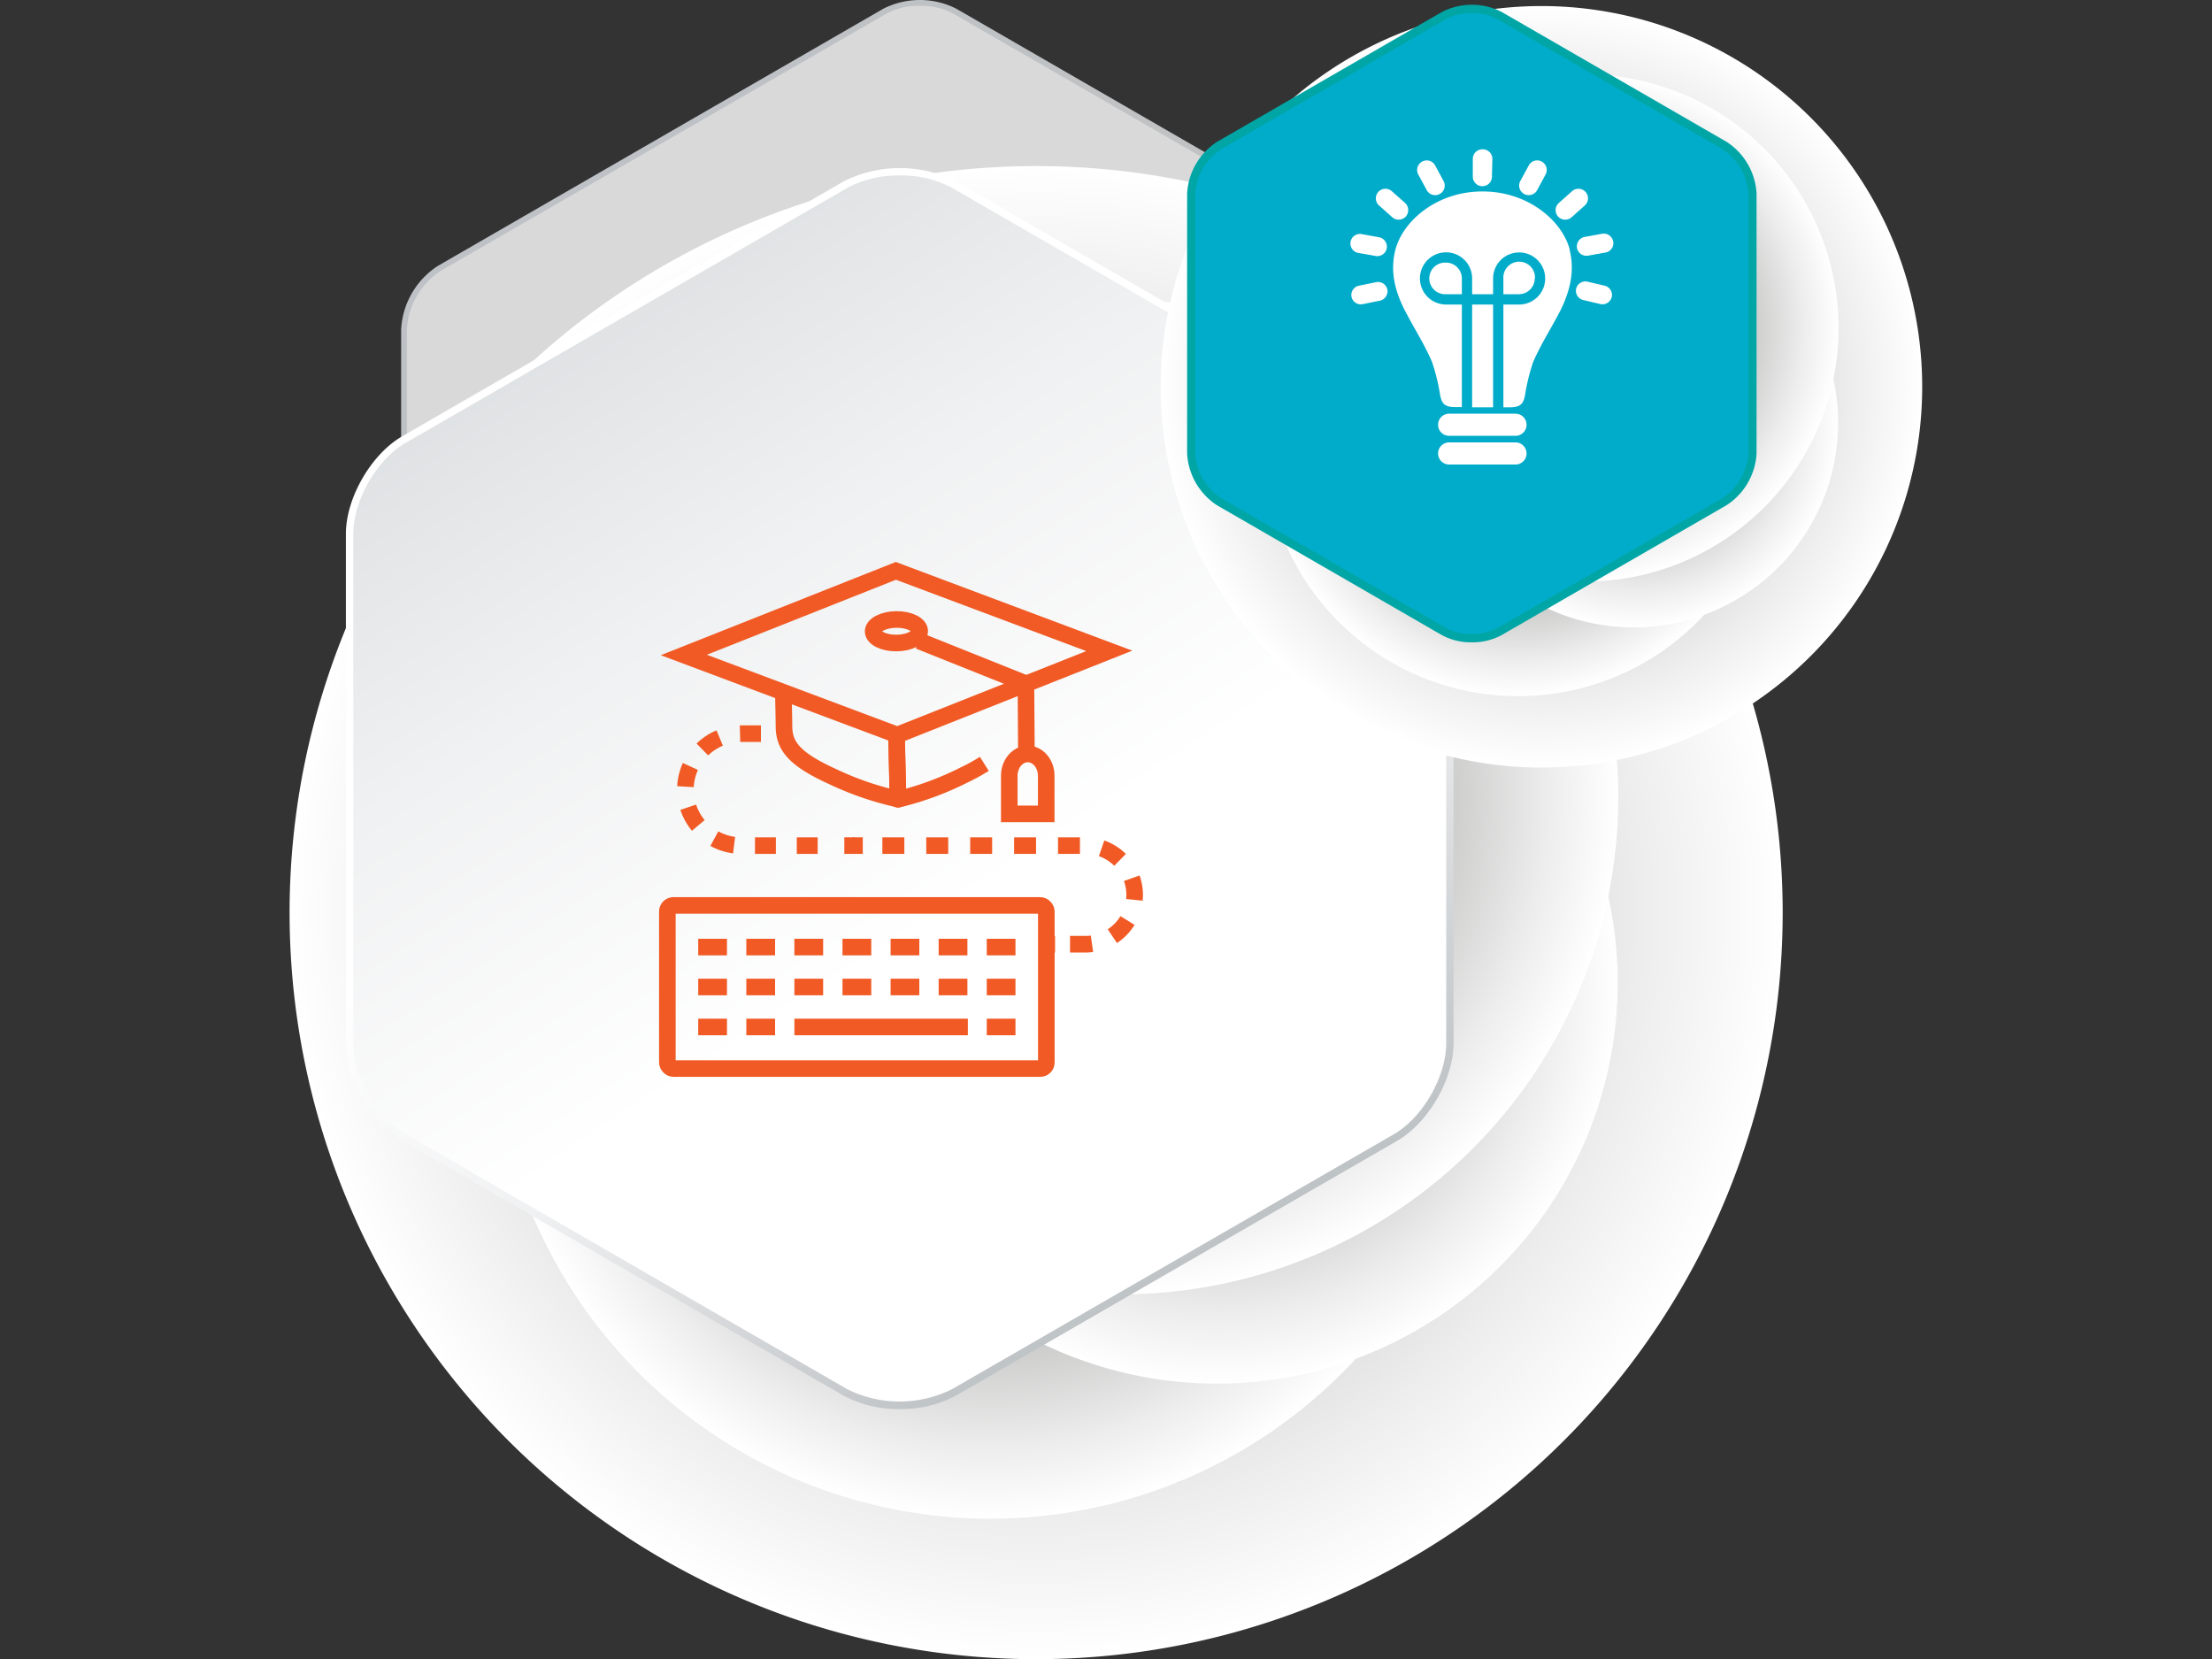 <svg xmlns="http://www.w3.org/2000/svg" xmlns:xlink="http://www.w3.org/1999/xlink" viewBox="0 0 400 300"><rect x="0" y="0" width="400" height="300" fill="#333333" stroke="none"/><defs><style>.cls-1,.cls-10,.cls-12,.cls-13,.cls-16,.cls-17,.cls-18,.cls-19,.cls-2,.cls-22,.cls-23,.cls-24,.cls-25,.cls-3,.cls-8{mix-blend-mode:multiply;}.cls-1{fill:url(#linear-gradient);}.cls-2{fill:url(#linear-gradient-2);}.cls-3{fill:url(#linear-gradient-3);}.cls-28,.cls-29,.cls-30,.cls-31,.cls-4{fill:none;}.cls-5{isolation:isolate;}.cls-6{clip-path:url(#clip-path);}.cls-7{mask:url(#mask);}.cls-8{fill:url(#linear-gradient-4);}.cls-9{mask:url(#mask-2);}.cls-10{fill:url(#linear-gradient-5);}.cls-11{mask:url(#mask-3);}.cls-12{fill:url(#linear-gradient-6);}.cls-14{fill:#d9d9d9;}.cls-15{fill:url(#New_Gradient_Swatch_10);}.cls-16{fill:url(#radial-gradient);}.cls-17{fill:url(#radial-gradient-2);}.cls-18{fill:url(#radial-gradient-3);}.cls-19{fill:url(#radial-gradient-4);}.cls-20{fill:url(#linear-gradient-7);}.cls-21{fill:url(#linear-gradient-8);}.cls-22{fill:url(#radial-gradient-5);}.cls-23{fill:url(#radial-gradient-6);}.cls-24{fill:url(#radial-gradient-7);}.cls-25{fill:url(#radial-gradient-8);}.cls-26{fill:#00acca;}.cls-27{fill:#00a6a5;}.cls-28,.cls-29,.cls-30,.cls-31{stroke:#f15a24;stroke-width:3px;}.cls-29{stroke-dasharray:3.78 3.78;}.cls-30{stroke-dasharray:3.97 3.97;}.cls-31{stroke-linejoin:round;}.cls-32{fill:#fff;}</style><linearGradient id="linear-gradient" x1="9595.68" y1="572.7" x2="9776.31" y2="572.7" gradientTransform="matrix(0, -1, -1, 0, 658.63, 9791.48)" gradientUnits="userSpaceOnUse"><stop offset="0" stop-color="#12110b"/><stop offset="0.02" stop-color="#3f3e39"/><stop offset="0.04" stop-color="#676662"/><stop offset="0.07" stop-color="#8b8b88"/><stop offset="0.09" stop-color="#ababa8"/><stop offset="0.12" stop-color="#c5c5c4"/><stop offset="0.16" stop-color="#dbdbda"/><stop offset="0.2" stop-color="#ebebeb"/><stop offset="0.24" stop-color="#f7f7f6"/><stop offset="0.31" stop-color="#fdfdfd"/><stop offset="0.5" stop-color="#fff"/><stop offset="0.69" stop-color="#fdfdfd"/><stop offset="0.76" stop-color="#f7f7f6"/><stop offset="0.8" stop-color="#ebebeb"/><stop offset="0.84" stop-color="#dbdbda"/><stop offset="0.88" stop-color="#c5c5c4"/><stop offset="0.91" stop-color="#ababa8"/><stop offset="0.93" stop-color="#8b8b88"/><stop offset="0.96" stop-color="#676662"/><stop offset="0.98" stop-color="#3f3e39"/><stop offset="1" stop-color="#12110b"/></linearGradient><linearGradient id="linear-gradient-2" x1="2663.36" y1="2960.74" x2="2843.99" y2="2960.74" gradientTransform="matrix(1, 0, 0, -1, -2624.84, 2996.53)" xlink:href="#linear-gradient"/><linearGradient id="linear-gradient-3" x1="-2933.5" y1="-1899.03" x2="-2752.88" y2="-1899.03" gradientTransform="matrix(0, 1, 1, 0, 2109.11, 2879.41)" xlink:href="#linear-gradient"/><clipPath id="clip-path"><path class="cls-4" d="M73.06,59.54a14.07,14.07,0,0,1,6.35-11L160,2a14.11,14.11,0,0,1,12.69,0l80.58,46.53a14.09,14.09,0,0,1,6.34,11v93.05a14.11,14.11,0,0,1-6.34,11L172.68,210.1a14.11,14.11,0,0,1-12.69,0L79.41,163.58a14.09,14.09,0,0,1-6.35-11Z"/></clipPath><mask id="mask" x="67.46" y="15.18" width="36.92" height="181.5" maskUnits="userSpaceOnUse"><rect class="cls-1" x="67.46" y="15.18" width="36.92" height="181.5"/></mask><linearGradient id="linear-gradient-4" x1="9685.55" y1="560.96" x2="9685.55" y2="590.86" gradientTransform="matrix(0, -1, -1, 0, 658.63, 9791.48)" gradientUnits="userSpaceOnUse"><stop offset="0" stop-color="#fff"/><stop offset="0.23" stop-color="#fcfcfc"/><stop offset="0.37" stop-color="#f4f4f4"/><stop offset="0.49" stop-color="#e5e5e5"/><stop offset="0.6" stop-color="#d1d1d1"/><stop offset="0.7" stop-color="#b6b6b6"/><stop offset="0.79" stop-color="#969695"/><stop offset="0.87" stop-color="#70706f"/><stop offset="0.93" stop-color="#4f4f4e"/></linearGradient><mask id="mask-2" x="40.78" y="-26.23" width="175.06" height="124.07" maskUnits="userSpaceOnUse"><rect class="cls-2" x="37.56" y="17.35" width="181.5" height="36.92" transform="translate(-0.38 70.2) rotate(-30.56)"/></mask><linearGradient id="linear-gradient-5" x1="2753.23" y1="2948.99" x2="2753.23" y2="2978.9" gradientTransform="matrix(1, 0, 0, -1, -2624.84, 2996.53)" xlink:href="#linear-gradient-4"/><mask id="mask-3" x="121.67" y="-24.48" width="176.53" height="120.56" maskUnits="userSpaceOnUse"><rect class="cls-3" x="191.48" y="-54.94" width="36.92" height="181.5" transform="translate(76.52 201.8) rotate(-60.89)"/></mask><linearGradient id="linear-gradient-6" x1="-2843.63" y1="-1910.78" x2="-2843.63" y2="-1880.87" gradientTransform="matrix(0, 1, 1, 0, 2109.11, 2879.41)" xlink:href="#linear-gradient-4"/><linearGradient id="New_Gradient_Swatch_10" x1="170.44" y1="111.89" x2="106.86" y2="21.63" gradientUnits="userSpaceOnUse"><stop offset="0" stop-color="#c2c2c2"/><stop offset="1" stop-color="#bec2c6"/></linearGradient><radialGradient id="radial-gradient" cx="3052.98" cy="-594.62" r="134.98" gradientTransform="translate(-2311.46 2016.81) rotate(-25.52)" gradientUnits="userSpaceOnUse"><stop offset="0" stop-color="#868686"/><stop offset="0.42" stop-color="#bfbfbf"/><stop offset="0.81" stop-color="#ededed"/><stop offset="1" stop-color="#fff"/></radialGradient><radialGradient id="radial-gradient-2" cx="3037.02" cy="-580.4" r="89.92" gradientTransform="translate(-2311.46 2016.81) rotate(-25.52)" gradientUnits="userSpaceOnUse"><stop offset="0" stop-color="#4f4f4e"/><stop offset="0.2" stop-color="#767676"/><stop offset="0.58" stop-color="#c0c0bf"/><stop offset="0.86" stop-color="#ededed"/><stop offset="1" stop-color="#fff"/></radialGradient><radialGradient id="radial-gradient-3" cx="3076.97" cy="-569.09" r="72.5" gradientTransform="translate(-2311.46 2016.81) rotate(-25.52)" gradientUnits="userSpaceOnUse"><stop offset="0" stop-color="#747473"/><stop offset="0.02" stop-color="#777776"/><stop offset="0.49" stop-color="#c0c0bf"/><stop offset="0.83" stop-color="#ededed"/><stop offset="1" stop-color="#fff"/></radialGradient><radialGradient id="radial-gradient-4" cx="3075.81" cy="-606.85" r="89.92" xlink:href="#radial-gradient-2"/><linearGradient id="linear-gradient-7" x1="175.98" y1="163.01" x2="79.73" y2="15.06" gradientUnits="userSpaceOnUse"><stop offset="0" stop-color="#fff"/><stop offset="0.41" stop-color="#f0f1f2"/><stop offset="0.45" stop-color="#eeeff0"/><stop offset="1" stop-color="#d0d4d7"/></linearGradient><linearGradient id="linear-gradient-8" x1="152.38" y1="125.67" x2="216.55" y2="230.84" gradientUnits="userSpaceOnUse"><stop offset="0" stop-color="#fff"/><stop offset="0.41" stop-color="#f0f1f2"/><stop offset="0.65" stop-color="#dadcde"/><stop offset="1" stop-color="#bcc1c4"/></linearGradient><radialGradient id="radial-gradient-5" cx="3176.38" cy="-641.04" r="68.86" xlink:href="#radial-gradient"/><radialGradient id="radial-gradient-6" cx="3168.24" cy="-633.78" r="45.87" xlink:href="#radial-gradient-2"/><radialGradient id="radial-gradient-7" cx="3188.62" cy="-628.01" r="36.99" xlink:href="#radial-gradient-3"/><radialGradient id="radial-gradient-8" cx="3188.03" cy="-647.27" r="45.87" xlink:href="#radial-gradient-2"/></defs><title>iconos_disenoestrategia</title><g class="cls-5"><g id="Capa_1" data-name="Capa 1"><g class="cls-6"><g class="cls-7"><rect class="cls-8" x="67.46" y="15.18" width="36.92" height="181.5"/></g><g class="cls-9"><rect class="cls-10" x="37.56" y="17.35" width="181.5" height="36.92" transform="translate(-0.38 70.2) rotate(-30.56)"/></g><g class="cls-11"><rect class="cls-12" x="191.48" y="-54.94" width="36.92" height="181.5" transform="translate(76.52 201.8) rotate(-60.89)"/></g></g><g class="cls-13"><path class="cls-14" d="M73.06,59.54a14.07,14.07,0,0,1,6.35-11L160,2a14.11,14.11,0,0,1,12.69,0l80.58,46.53a14.09,14.09,0,0,1,6.34,11v93.05a14.11,14.11,0,0,1-6.34,11L172.68,210.1a14.11,14.11,0,0,1-12.69,0L79.41,163.58a14.09,14.09,0,0,1-6.35-11Z"/></g><path class="cls-15" d="M166.33,212.13a13.4,13.4,0,0,1-6.6-1.58L79.15,164a14.61,14.61,0,0,1-6.61-11.44V59.54A14.62,14.62,0,0,1,79.15,48.1L159.73,1.58a14.6,14.6,0,0,1,13.21,0L253.52,48.1a14.64,14.64,0,0,1,6.6,11.44v93.05a14.62,14.62,0,0,1-6.6,11.44l-80.58,46.52A13.44,13.44,0,0,1,166.33,212.13Zm0-211.08a12.37,12.37,0,0,0-6.08,1.44L79.67,49a13.47,13.47,0,0,0-6.08,10.53v93.05a13.46,13.46,0,0,0,6.08,10.53l80.58,46.52a13.58,13.58,0,0,0,12.17,0L253,163.12a13.43,13.43,0,0,0,6.08-10.53V59.54A13.45,13.45,0,0,0,253,49L172.42,2.49A12.38,12.38,0,0,0,166.33,1.05Z"/><path class="cls-16" d="M309.19,106.86A135,135,0,1,1,129.25,43.18,135,135,0,0,1,309.19,106.86Z"/><path class="cls-17" d="M260.25,146a89.91,89.91,0,1,1-119.88-42.42A89.9,89.9,0,0,1,260.25,146Z"/><path class="cls-18" d="M285.46,146.48a72.5,72.5,0,1,1-96.66-34.21A72.49,72.49,0,0,1,285.46,146.48Z"/><path class="cls-19" d="M283.86,105.42A89.91,89.91,0,1,1,164,63,89.91,89.91,0,0,1,283.86,105.42Z"/><path class="cls-20" d="M63.22,96.53c0-6.25,4.44-13.93,9.85-17.06l79.78-46.06c5.42-3.13,14.28-3.13,19.71,0l79.77,46.06c5.42,3.13,9.85,10.81,9.85,17.06v92.12c0,6.25-4.43,13.94-9.85,17.07l-79.77,46.05c-5.43,3.13-14.29,3.13-19.71,0L73.07,205.72c-5.41-3.13-9.85-10.82-9.85-17.07Z"/><path class="cls-21" d="M162.7,254.79a20.73,20.73,0,0,1-10.19-2.44L72.74,206.29c-5.62-3.24-10.19-11.16-10.19-17.64V96.53c0-6.48,4.57-14.4,10.19-17.64l79.77-46.06a22.5,22.5,0,0,1,20.38,0l79.77,46.06c5.62,3.24,10.19,11.16,10.19,17.64v92.12c0,6.48-4.57,14.4-10.19,17.64l-79.77,46.06A20.73,20.73,0,0,1,162.7,254.79Zm0-223.06A19.34,19.34,0,0,0,153.18,34L73.41,80.05c-5.25,3-9.52,10.42-9.52,16.48v92.12c0,6.06,4.27,13.46,9.52,16.49l79.77,46.05a21.18,21.18,0,0,0,19,0L252,205.14c5.25-3,9.52-10.43,9.52-16.49V96.53c0-6.06-4.27-13.45-9.52-16.48L172.22,34A19.31,19.31,0,0,0,162.7,31.73Z"/><path class="cls-22" d="M340.88,40.29A68.85,68.85,0,1,1,249.09,7.81,68.85,68.85,0,0,1,340.88,40.29Z"/><path class="cls-23" d="M315.92,60.26a45.87,45.87,0,1,1-61.16-21.64A45.87,45.87,0,0,1,315.92,60.26Z"/><path class="cls-24" d="M328.78,60.51a37,37,0,1,1-49.32-17.45A37,37,0,0,1,328.78,60.51Z"/><path class="cls-25" d="M328,39.56a45.86,45.86,0,1,1-61.15-21.64A45.87,45.87,0,0,1,328,39.56Z"/><path class="cls-26" d="M215.41,35a11.17,11.17,0,0,1,5-8.71l40.7-23.49a11.12,11.12,0,0,1,10.05,0l40.69,23.49a11.16,11.16,0,0,1,5,8.71V82a11.16,11.16,0,0,1-5,8.71l-40.69,23.49a11.12,11.12,0,0,1-10.05,0l-40.7-23.49a11.17,11.17,0,0,1-5-8.71Z"/><path class="cls-27" d="M266.15,116.15a11,11,0,0,1-5.39-1.29l-40.7-23.5A11.94,11.94,0,0,1,214.67,82V35a11.92,11.92,0,0,1,5.39-9.34l40.7-23.5a11.84,11.84,0,0,1,10.79,0l40.69,23.5a11.91,11.91,0,0,1,5.4,9.34V82a11.92,11.92,0,0,1-5.4,9.34l-40.69,23.5A11.06,11.06,0,0,1,266.15,116.15Zm0-113.78a9.5,9.5,0,0,0-4.66,1.1L220.8,27A10.46,10.46,0,0,0,216.14,35V82a10.46,10.46,0,0,0,4.66,8.07l40.69,23.49a10.42,10.42,0,0,0,9.32,0l40.7-23.49A10.47,10.47,0,0,0,316.16,82V35A10.47,10.47,0,0,0,311.51,27L270.81,3.47A9.47,9.47,0,0,0,266.15,2.37Z"/><rect class="cls-28" x="120.68" y="163.73" width="68.53" height="29.5" rx="1.1" ry="1.1"/><line class="cls-28" x1="126.26" y1="171.26" x2="131.46" y2="171.26"/><line class="cls-28" x1="134.96" y1="171.26" x2="140.16" y2="171.26"/><line class="cls-28" x1="143.65" y1="171.26" x2="148.85" y2="171.26"/><line class="cls-28" x1="152.35" y1="171.26" x2="157.55" y2="171.26"/><line class="cls-28" x1="161.05" y1="171.26" x2="166.24" y2="171.26"/><line class="cls-28" x1="169.74" y1="171.26" x2="174.94" y2="171.26"/><line class="cls-28" x1="178.44" y1="171.26" x2="183.63" y2="171.26"/><line class="cls-28" x1="126.26" y1="178.48" x2="131.46" y2="178.48"/><line class="cls-28" x1="134.96" y1="178.48" x2="140.16" y2="178.48"/><line class="cls-28" x1="143.65" y1="178.48" x2="148.85" y2="178.48"/><line class="cls-28" x1="152.35" y1="178.48" x2="157.55" y2="178.48"/><line class="cls-28" x1="161.05" y1="178.48" x2="166.24" y2="178.48"/><line class="cls-28" x1="169.74" y1="178.48" x2="174.94" y2="178.48"/><line class="cls-28" x1="178.44" y1="178.48" x2="183.63" y2="178.48"/><line class="cls-28" x1="126.26" y1="185.71" x2="131.46" y2="185.71"/><line class="cls-28" x1="134.96" y1="185.71" x2="140.16" y2="185.71"/><line class="cls-28" x1="143.65" y1="185.71" x2="175.02" y2="185.71"/><line class="cls-28" x1="178.44" y1="185.71" x2="183.63" y2="185.71"/><line class="cls-28" x1="142.76" y1="132.67" x2="140.97" y2="132.67"/><path class="cls-29" d="M137.6,132.67h-3.54a10.12,10.12,0,0,0,0,20.24H151"/><line class="cls-28" x1="152.68" y1="152.91" x2="154.47" y2="152.91"/><line class="cls-28" x1="154.24" y1="152.91" x2="156.02" y2="152.91"/><path class="cls-30" d="M159.56,152.91h37a8.92,8.92,0,0,1,0,17.83h-4"/><line class="cls-28" x1="190.79" y1="170.74" x2="189.01" y2="170.74"/><path class="cls-31" d="M141.67,124.32c0,3.41.07,3.65.1,7.06s1.71,5.82,8.68,9a55.75,55.75,0,0,0,11.93,4.12l-.29-12.17"/><path class="cls-31" d="M178,138.13a36.21,36.21,0,0,1-3.76,2.06,55.35,55.35,0,0,1-11.84,4.35l-.29-12.17"/><path class="cls-28" d="M162.25,132.91l-38.59-14.47L162,103.23l38.59,14.47Z"/><path class="cls-28" d="M166.16,115.88l19.36,7.75.09,12.94"/><path class="cls-28" d="M166.31,114.11c0,1.18-1.86,2.15-4.19,2.17s-4.22-.92-4.23-2.09,1.86-2.15,4.19-2.17S166.3,112.93,166.31,114.11Z"/><path class="cls-28" d="M189.19,147.17v-6.89c0-2.17-1.5-3.94-3.34-3.94s-3.34,1.77-3.34,3.94v6.89Z"/><path class="cls-32" d="M276.05,82a2,2,0,0,1-2,2h-12a2,2,0,0,1-2-2h0a2,2,0,0,1,2-2h12a2,2,0,0,1,2,2Zm0-5.19a2,2,0,0,0-2-2h-12a2,2,0,0,0-2,2h0a2,2,0,0,0,2,2h12a2,2,0,0,0,2-2ZM270,55.07h-3.79V73.65H270Zm-8.51-7.58a2.86,2.86,0,1,0,0,5.71h2.86V50.35A2.87,2.87,0,0,0,261.45,47.49Zm16.08,2.86a2.86,2.86,0,1,0-5.71,0V53.2h2.85A2.86,2.86,0,0,0,277.53,50.35Zm6.3-5.17c-1.29-5.07-7.34-10.55-15.77-10.56s-14.48,5.49-15.77,10.56c-1,3.85-.08,7.51,1.77,11.06,1.67,3.22,3.4,5.87,4.84,9.16a36.53,36.53,0,0,1,1.51,6.21c.34,1.51.91,2,2.75,2h1.15V55.07h-2.86a4.72,4.72,0,1,1,0-9.44,4.72,4.72,0,0,1,4.72,4.66h0V53.2H270V50.29h0a4.71,4.71,0,1,1,4.71,4.78h-2.85V73.65H273c1.83,0,2.4-.52,2.74-2a36.53,36.53,0,0,1,1.51-6.21c1.44-3.29,3.18-5.94,4.85-9.16C283.91,52.69,284.81,49,283.83,45.18Zm-14-16.45A1.73,1.73,0,0,0,268.06,27h0a1.73,1.73,0,0,0-1.73,1.73v3.21a1.73,1.73,0,0,0,1.73,1.73h0a1.73,1.73,0,0,0,1.73-1.73Zm9.62,2.83a1.72,1.72,0,0,0-.7-2.34h0a1.71,1.71,0,0,0-2.34.7l-1.53,2.81a1.73,1.73,0,0,0,.7,2.35h0a1.73,1.73,0,0,0,2.35-.7Zm7.09,5.6a1.73,1.73,0,0,0,.15-2.44h0a1.74,1.74,0,0,0-2.45-.15l-2.39,2.13a1.74,1.74,0,0,0-.15,2.45h0a1.75,1.75,0,0,0,2.45.14Zm3.74,8.51a1.73,1.73,0,0,0,1.4-2h0a1.74,1.74,0,0,0-2-1.4l-3.15.57a1.74,1.74,0,0,0-1.4,2h0a1.74,1.74,0,0,0,2,1.39ZM289.47,55a1.73,1.73,0,0,0,2-1.35h0a1.73,1.73,0,0,0-1.35-2L287,50.92a1.73,1.73,0,0,0-2,1.35h0a1.74,1.74,0,0,0,1.35,2ZM258,34.38a1.73,1.73,0,0,0,2.35.7h0a1.73,1.73,0,0,0,.69-2.35l-1.52-2.81a1.73,1.73,0,0,0-2.35-.7h0a1.73,1.73,0,0,0-.7,2.34Zm-6.23,4.91a1.75,1.75,0,0,0,2.45-.14h0a1.75,1.75,0,0,0-.14-2.45l-2.4-2.13a1.74,1.74,0,0,0-2.45.15h0a1.73,1.73,0,0,0,.15,2.44Zm-3,7a1.74,1.74,0,0,0,2-1.39h0a1.74,1.74,0,0,0-1.4-2l-3.15-.57a1.73,1.73,0,0,0-2,1.4h0a1.73,1.73,0,0,0,1.39,2Zm.76,8.08a1.74,1.74,0,0,0,1.35-2h0a1.73,1.73,0,0,0-2-1.35l-3.14.64a1.73,1.73,0,0,0-1.35,2h0a1.73,1.73,0,0,0,2,1.35Z"/></g></g></svg>